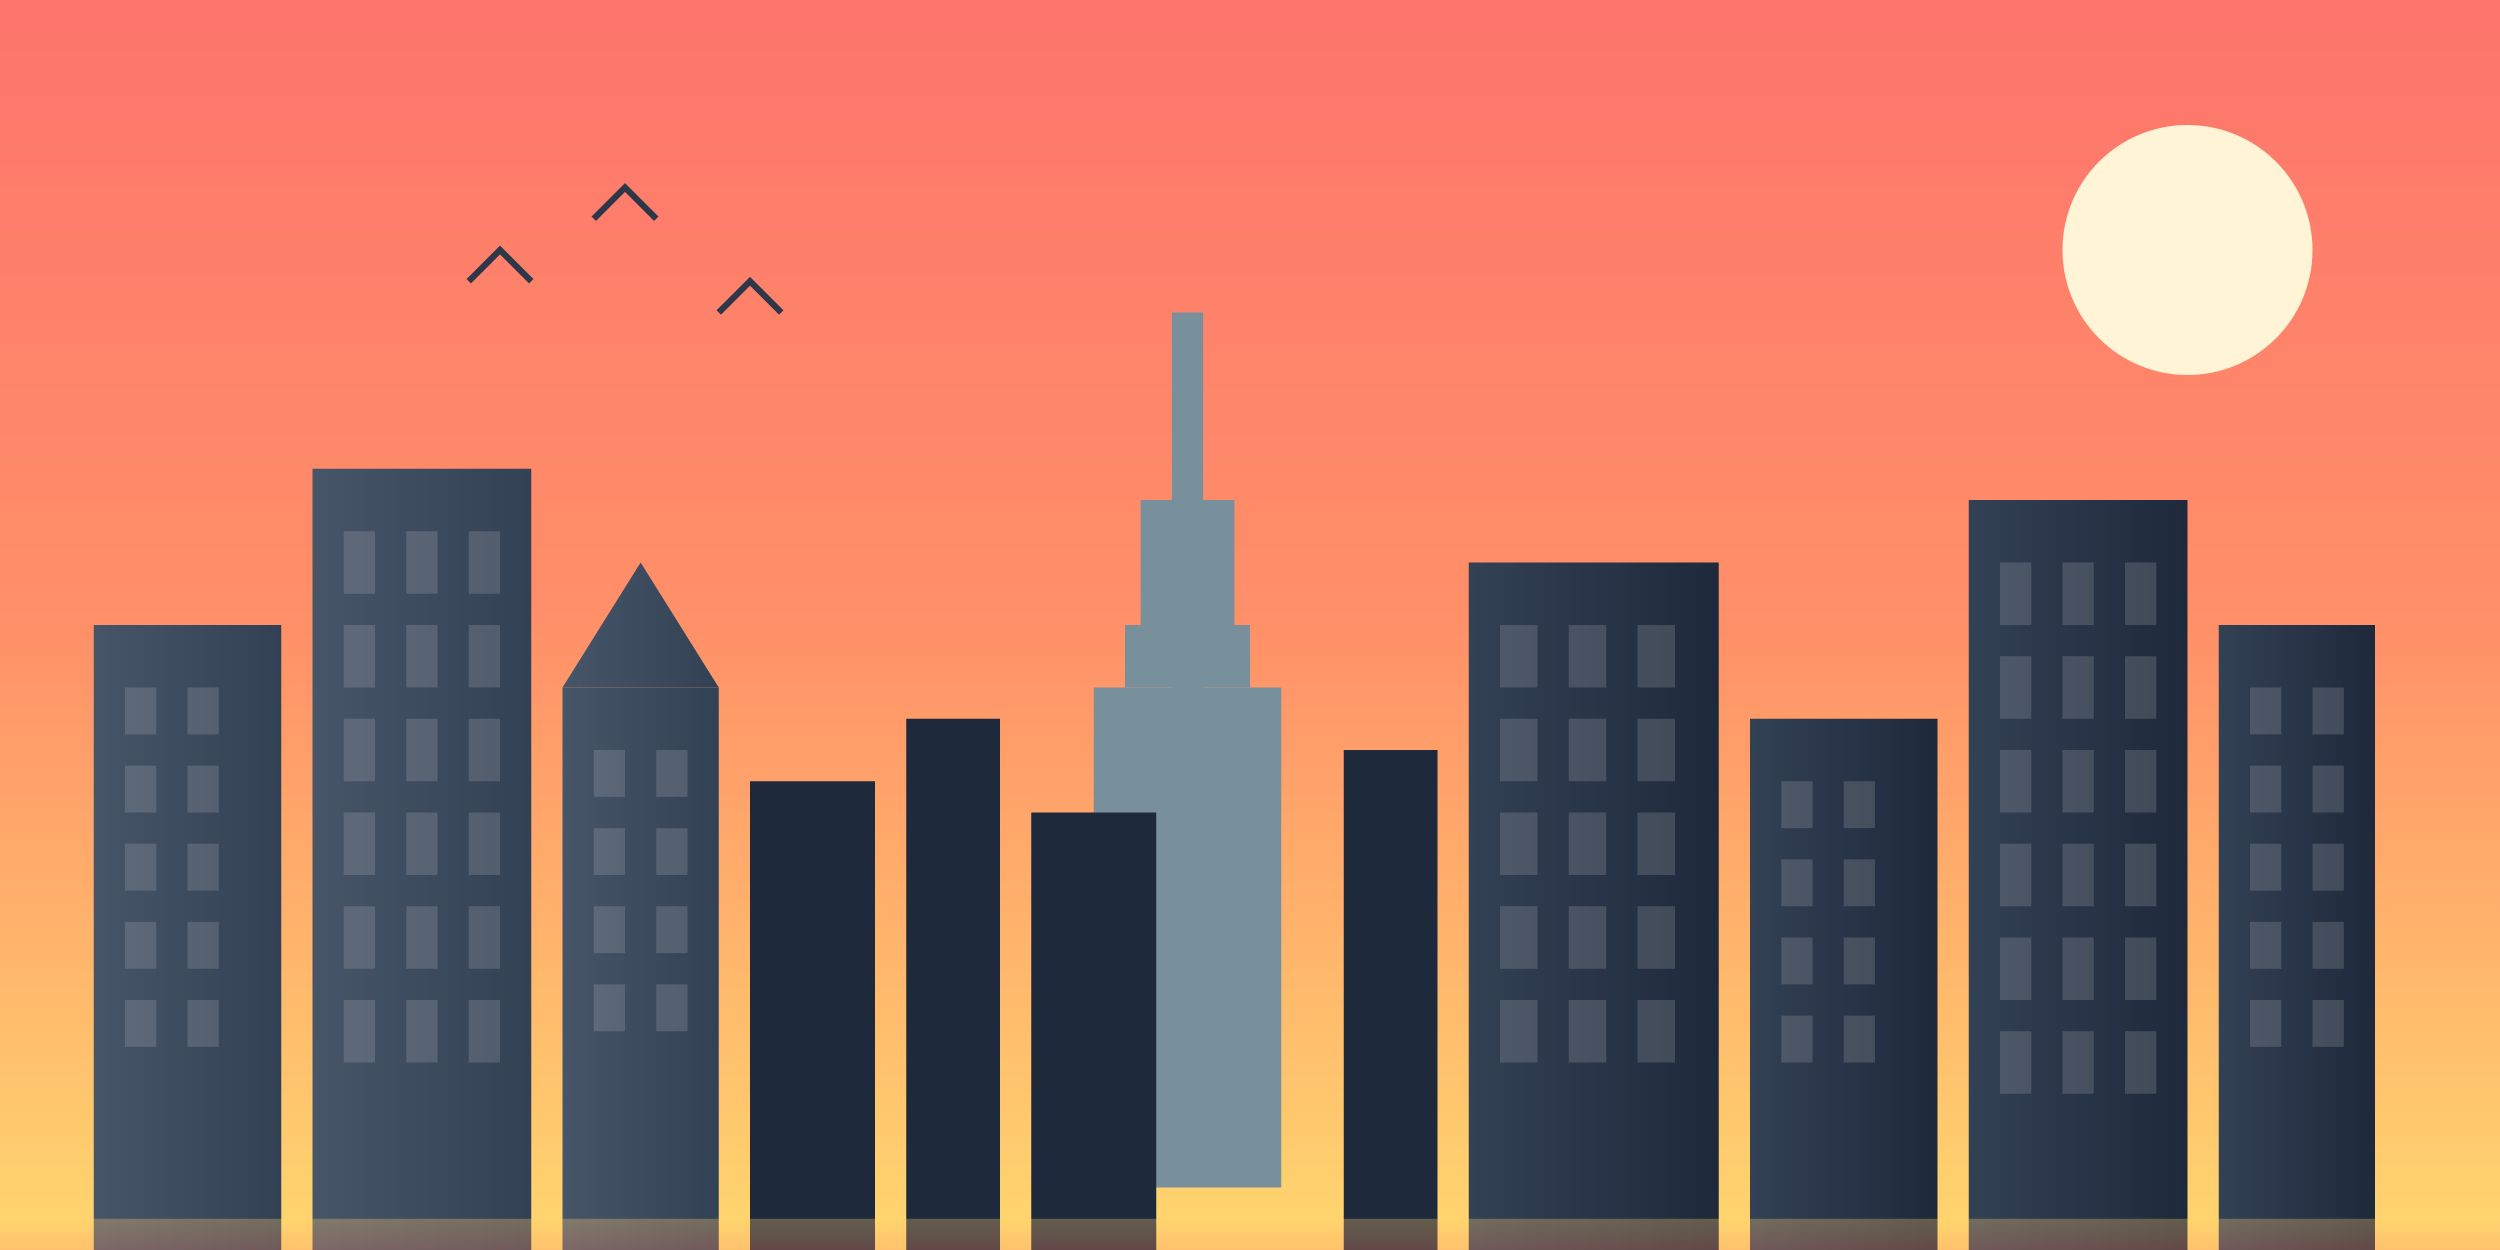 <svg xmlns="http://www.w3.org/2000/svg" viewBox="0 0 800 400">
  <rect x="0" y="0" width="800" height="400" fill="#808080" stroke="none"/>
  <defs>
    <linearGradient id="skyGradientCity" x1="0%" y1="0%" x2="0%" y2="100%">
      <stop offset="0%" style="stop-color:#fd746c;stop-opacity:1" />
      <stop offset="50%" style="stop-color:#ff9068;stop-opacity:1" />
      <stop offset="100%" style="stop-color:#ffd86f;stop-opacity:1" />
    </linearGradient>
    <linearGradient id="buildingGradient1" x1="0%" y1="0%" x2="100%" y2="0%">
      <stop offset="0%" style="stop-color:#475569;stop-opacity:1" />
      <stop offset="100%" style="stop-color:#334155;stop-opacity:1" />
    </linearGradient>
    <linearGradient id="buildingGradient2" x1="0%" y1="0%" x2="100%" y2="0%">
      <stop offset="0%" style="stop-color:#334155;stop-opacity:1" />
      <stop offset="100%" style="stop-color:#1e293b;stop-opacity:1" />
    </linearGradient>
    <linearGradient id="waterGradientCity" x1="0%" y1="0%" x2="0%" y2="100%">
      <stop offset="0%" style="stop-color:#ffd86f;stop-opacity:0.3" />
      <stop offset="100%" style="stop-color:#ff9068;stop-opacity:0.3" />
    </linearGradient>
  </defs>
  
  <!-- Sky background - sunset colors -->
  <rect width="800" height="400" fill="url(#skyGradientCity)" />
  
  <!-- Sun/moon -->
  <circle cx="700" cy="80" r="40" fill="#fff4d6" />
  
  <!-- City skyline -->
  <!-- CN Tower - Toronto landmark -->
  <g transform="translate(380, 100)">
    <rect x="-5" y="0" width="10" height="180" fill="#78909c" />
    <rect x="-15" y="60" width="30" height="40" fill="#78909c" />
    <rect x="-20" y="100" width="40" height="20" fill="#78909c" />
    <rect x="-30" y="120" width="60" height="160" fill="#78909c" />
  </g>
  
  <!-- Left side buildings -->
  <g fill="url(#buildingGradient1)">
    <!-- Building 1 -->
    <rect x="30" y="200" width="60" height="200" />
    <g fill="#c4c4c4" opacity="0.2">
      <rect x="40" y="220" width="10" height="15" />
      <rect x="60" y="220" width="10" height="15" />
      <rect x="40" y="245" width="10" height="15" />
      <rect x="60" y="245" width="10" height="15" />
      <rect x="40" y="270" width="10" height="15" />
      <rect x="60" y="270" width="10" height="15" />
      <rect x="40" y="295" width="10" height="15" />
      <rect x="60" y="295" width="10" height="15" />
      <rect x="40" y="320" width="10" height="15" />
      <rect x="60" y="320" width="10" height="15" />
    </g>
    
    <!-- Building 2 -->
    <rect x="100" y="150" width="70" height="250" />
    <g fill="#c4c4c4" opacity="0.2">
      <rect x="110" y="170" width="10" height="20" />
      <rect x="130" y="170" width="10" height="20" />
      <rect x="150" y="170" width="10" height="20" />
      <rect x="110" y="200" width="10" height="20" />
      <rect x="130" y="200" width="10" height="20" />
      <rect x="150" y="200" width="10" height="20" />
      <rect x="110" y="230" width="10" height="20" />
      <rect x="130" y="230" width="10" height="20" />
      <rect x="150" y="230" width="10" height="20" />
      <rect x="110" y="260" width="10" height="20" />
      <rect x="130" y="260" width="10" height="20" />
      <rect x="150" y="260" width="10" height="20" />
      <rect x="110" y="290" width="10" height="20" />
      <rect x="130" y="290" width="10" height="20" />
      <rect x="150" y="290" width="10" height="20" />
      <rect x="110" y="320" width="10" height="20" />
      <rect x="130" y="320" width="10" height="20" />
      <rect x="150" y="320" width="10" height="20" />
    </g>
    
    <!-- Building 3 -->
    <rect x="180" y="220" width="50" height="180" />
    <polygon points="180,220 230,220 205,180" />
    <g fill="#c4c4c4" opacity="0.2">
      <rect x="190" y="240" width="10" height="15" />
      <rect x="210" y="240" width="10" height="15" />
      <rect x="190" y="265" width="10" height="15" />
      <rect x="210" y="265" width="10" height="15" />
      <rect x="190" y="290" width="10" height="15" />
      <rect x="210" y="290" width="10" height="15" />
      <rect x="190" y="315" width="10" height="15" />
      <rect x="210" y="315" width="10" height="15" />
    </g>
  </g>
  
  <!-- Right side buildings -->
  <g fill="url(#buildingGradient2)">
    <!-- Building 4 -->
    <rect x="470" y="180" width="80" height="220" />
    <g fill="#c4c4c4" opacity="0.2">
      <rect x="480" y="200" width="12" height="20" />
      <rect x="502" y="200" width="12" height="20" />
      <rect x="524" y="200" width="12" height="20" />
      <rect x="480" y="230" width="12" height="20" />
      <rect x="502" y="230" width="12" height="20" />
      <rect x="524" y="230" width="12" height="20" />
      <rect x="480" y="260" width="12" height="20" />
      <rect x="502" y="260" width="12" height="20" />
      <rect x="524" y="260" width="12" height="20" />
      <rect x="480" y="290" width="12" height="20" />
      <rect x="502" y="290" width="12" height="20" />
      <rect x="524" y="290" width="12" height="20" />
      <rect x="480" y="320" width="12" height="20" />
      <rect x="502" y="320" width="12" height="20" />
      <rect x="524" y="320" width="12" height="20" />
    </g>
    
    <!-- Building 5 -->
    <rect x="560" y="230" width="60" height="170" />
    <g fill="#c4c4c4" opacity="0.2">
      <rect x="570" y="250" width="10" height="15" />
      <rect x="590" y="250" width="10" height="15" />
      <rect x="570" y="275" width="10" height="15" />
      <rect x="590" y="275" width="10" height="15" />
      <rect x="570" y="300" width="10" height="15" />
      <rect x="590" y="300" width="10" height="15" />
      <rect x="570" y="325" width="10" height="15" />
      <rect x="590" y="325" width="10" height="15" />
    </g>
    
    <!-- Building 6 -->
    <rect x="630" y="160" width="70" height="240" />
    <g fill="#c4c4c4" opacity="0.2">
      <rect x="640" y="180" width="10" height="20" />
      <rect x="660" y="180" width="10" height="20" />
      <rect x="680" y="180" width="10" height="20" />
      <rect x="640" y="210" width="10" height="20" />
      <rect x="660" y="210" width="10" height="20" />
      <rect x="680" y="210" width="10" height="20" />
      <rect x="640" y="240" width="10" height="20" />
      <rect x="660" y="240" width="10" height="20" />
      <rect x="680" y="240" width="10" height="20" />
      <rect x="640" y="270" width="10" height="20" />
      <rect x="660" y="270" width="10" height="20" />
      <rect x="680" y="270" width="10" height="20" />
      <rect x="640" y="300" width="10" height="20" />
      <rect x="660" y="300" width="10" height="20" />
      <rect x="680" y="300" width="10" height="20" />
      <rect x="640" y="330" width="10" height="20" />
      <rect x="660" y="330" width="10" height="20" />
      <rect x="680" y="330" width="10" height="20" />
    </g>
    
    <!-- Building 7 -->
    <rect x="710" y="200" width="50" height="200" />
    <g fill="#c4c4c4" opacity="0.2">
      <rect x="720" y="220" width="10" height="15" />
      <rect x="740" y="220" width="10" height="15" />
      <rect x="720" y="245" width="10" height="15" />
      <rect x="740" y="245" width="10" height="15" />
      <rect x="720" y="270" width="10" height="15" />
      <rect x="740" y="270" width="10" height="15" />
      <rect x="720" y="295" width="10" height="15" />
      <rect x="740" y="295" width="10" height="15" />
      <rect x="720" y="320" width="10" height="15" />
      <rect x="740" y="320" width="10" height="15" />
    </g>
  </g>
  
  <!-- Center buildings (smaller) -->
  <g fill="#1e293b">
    <rect x="240" y="250" width="40" height="150" />
    <rect x="290" y="230" width="30" height="170" />
    <rect x="330" y="260" width="40" height="140" />
    <rect x="430" y="240" width="30" height="160" />
  </g>
  
  <!-- Water reflection -->
  <rect x="0" y="390" width="800" height="10" fill="url(#waterGradientCity)" />
  
  <!-- Birds in the sky -->
  <g fill="#2d3748">
    <path d="M150,90 L160,80 L170,90" stroke="#2d3748" stroke-width="2" fill="none" />
    <path d="M190,70 L200,60 L210,70" stroke="#2d3748" stroke-width="2" fill="none" />
    <path d="M230,100 L240,90 L250,100" stroke="#2d3748" stroke-width="2" fill="none" />
  </g>
</svg>